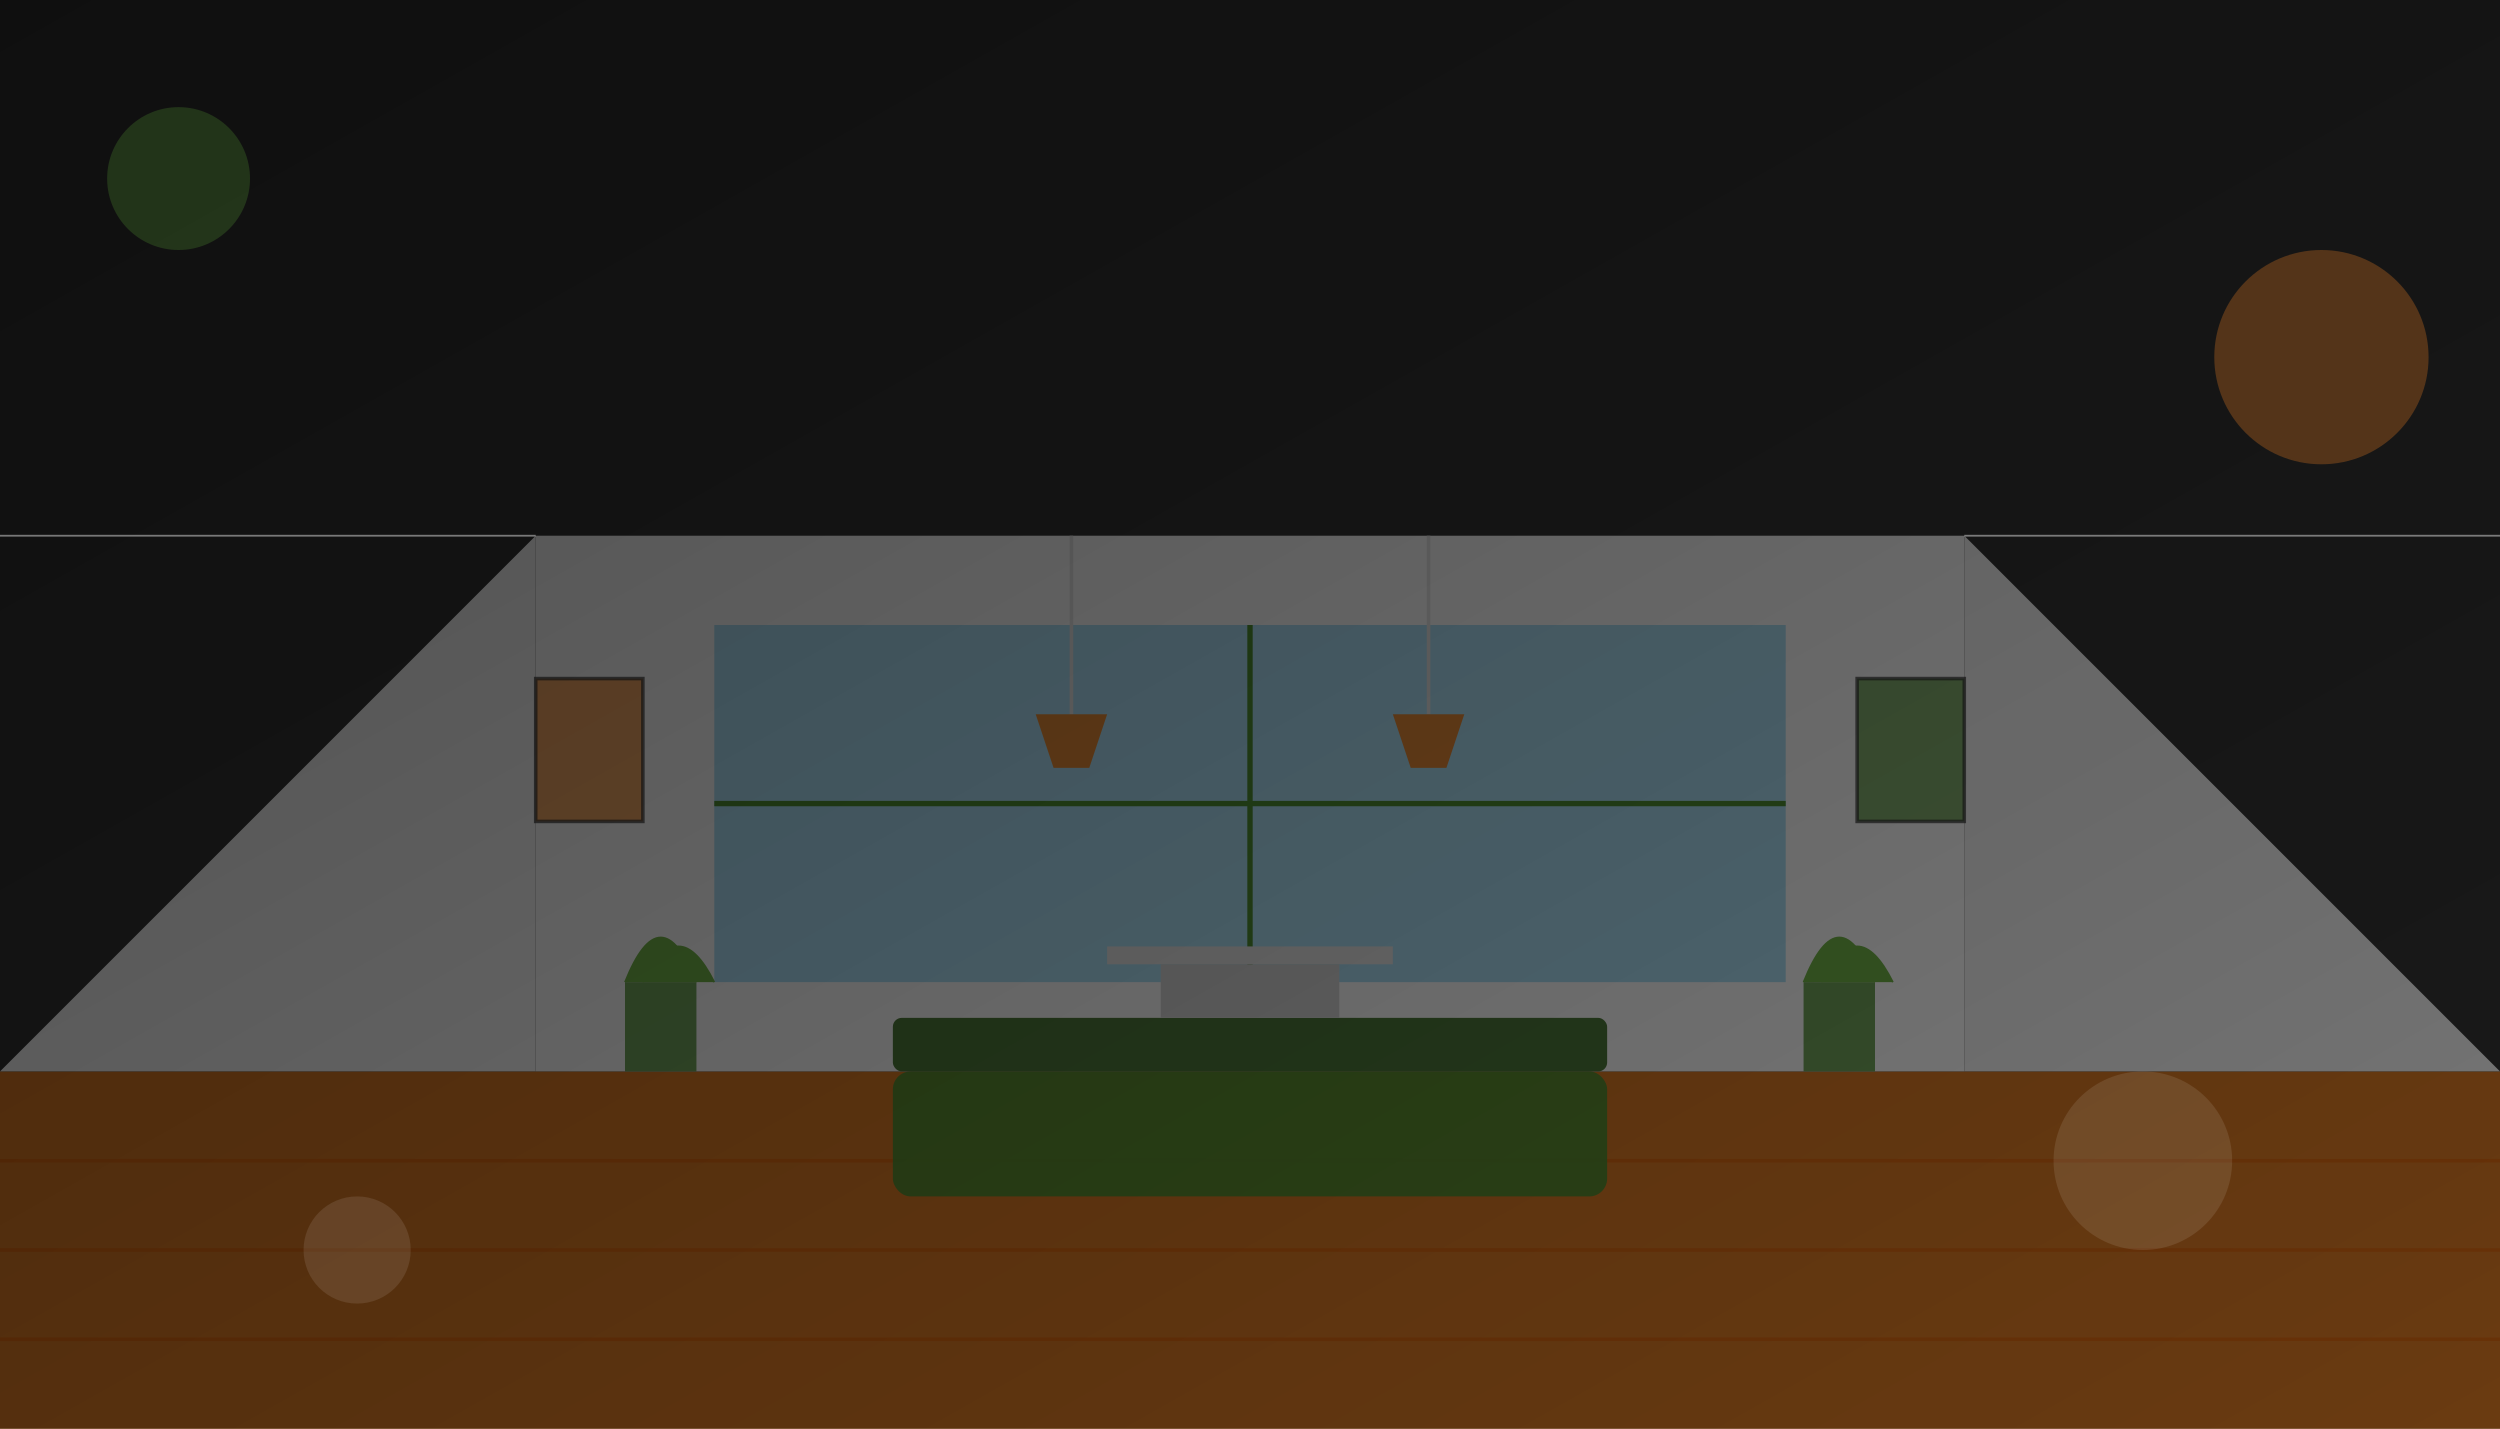<svg width="1400" height="800" viewBox="0 0 1400 800" preserveAspectRatio="xMidYMid slice" xmlns="http://www.w3.org/2000/svg">
  <!-- Overlay gradient -->
  <defs>
    <linearGradient id="overlay" x1="0%" y1="0%" x2="100%" y2="100%">
      <stop offset="0%" style="stop-color:#000000;stop-opacity:0.7" />
      <stop offset="100%" style="stop-color:#000000;stop-opacity:0.5" />
    </linearGradient>
  </defs>
  
  <!-- Background -->
  <rect x="0" y="0" width="1400" height="800" fill="#333333"/>
  
  <!-- Modern Italian home interior scene -->
  <!-- Floor -->
  <rect x="0" y="600" width="1400" height="200" fill="#e67e22" opacity="0.9"/>
  <!-- Floor lines -->
  <line x1="0" y1="650" x2="1400" y2="650" stroke="#d35400" stroke-width="2" opacity="0.5"/>
  <line x1="0" y1="700" x2="1400" y2="700" stroke="#d35400" stroke-width="2" opacity="0.5"/>
  <line x1="0" y1="750" x2="1400" y2="750" stroke="#d35400" stroke-width="2" opacity="0.5"/>
  
  <!-- Side walls -->
  <polygon points="0,600 300,300 300,600" fill="#f5f5f5"/>
  <polygon points="1400,600 1100,300 1100,600" fill="#f0f0f0"/>
  
  <!-- Back wall -->
  <rect x="300" y="300" width="800" height="300" fill="#f8f8f8"/>
  
  <!-- Large window -->
  <rect x="400" y="350" width="600" height="200" fill="#87CEEB" opacity="0.7"/>
  <line x1="700" y1="350" x2="700" y2="550" stroke="#4d8b31" stroke-width="3"/>
  <line x1="400" y1="450" x2="1000" y2="450" stroke="#4d8b31" stroke-width="3"/>
  
  <!-- Modern furniture silhouettes -->
  <!-- Sofa -->
  <rect x="500" y="600" width="400" height="70" rx="10" ry="10" fill="#4d8b31" opacity="0.9"/>
  <rect x="500" y="570" width="400" height="30" rx="5" ry="5" fill="#3a6a25" opacity="0.9"/>
  
  <!-- Coffee table -->
  <rect x="620" y="530" width="160" height="10" fill="#e0e0e0"/>
  <rect x="650" y="540" width="100" height="30" fill="#d0d0d0"/>
  
  <!-- Decorative elements -->
  <!-- Plants -->
  <rect x="350" y="550" width="40" height="50" fill="#4d8b31" opacity="0.8"/>
  <path d="M350,550 Q370,500 390,550" fill="#6fb147" stroke="#6fb147" stroke-width="1"/>
  <path d="M360,550 Q380,510 400,550" fill="#6fb147" stroke="#6fb147" stroke-width="1"/>
  
  <rect x="1010" y="550" width="40" height="50" fill="#4d8b31" opacity="0.8"/>
  <path d="M1010,550 Q1030,500 1050,550" fill="#6fb147" stroke="#6fb147" stroke-width="1"/>
  <path d="M1020,550 Q1040,510 1060,550" fill="#6fb147" stroke="#6fb147" stroke-width="1"/>
  
  <!-- Pendant lights -->
  <line x1="600" y1="300" x2="600" y2="400" stroke="#e0e0e0" stroke-width="2"/>
  <path d="M580,400 L620,400 L610,430 L590,430 Z" fill="#e67e22" opacity="0.9"/>
  
  <line x1="800" y1="300" x2="800" y2="400" stroke="#e0e0e0" stroke-width="2"/>
  <path d="M780,400 L820,400 L810,430 L790,430 Z" fill="#e67e22" opacity="0.9"/>
  
  <!-- Wall art -->
  <rect x="300" y="380" width="60" height="80" stroke="#333333" stroke-width="2" fill="#e67e22" opacity="0.7"/>
  <rect x="1040" y="380" width="60" height="80" stroke="#333333" stroke-width="2" fill="#4d8b31" opacity="0.7"/>
  
  <!-- Overlay for text contrast -->
  <rect x="0" y="0" width="1400" height="800" fill="url(#overlay)"/>
  
  <!-- Renovation decorative elements -->
  <circle cx="100" cy="100" r="40" fill="#4d8b31" opacity="0.3"/>
  <circle cx="1300" cy="200" r="60" fill="#e67e22" opacity="0.3"/>
  <circle cx="200" cy="700" r="30" fill="#ffffff" opacity="0.1"/>
  <circle cx="1200" cy="650" r="50" fill="#ffffff" opacity="0.1"/>
  
  <!-- Architectural lines -->
  <line x1="0" y1="300" x2="300" y2="300" stroke="#e0e0e0" stroke-width="1" opacity="0.5"/>
  <line x1="1100" y1="300" x2="1400" y2="300" stroke="#e0e0e0" stroke-width="1" opacity="0.5"/>
</svg>
